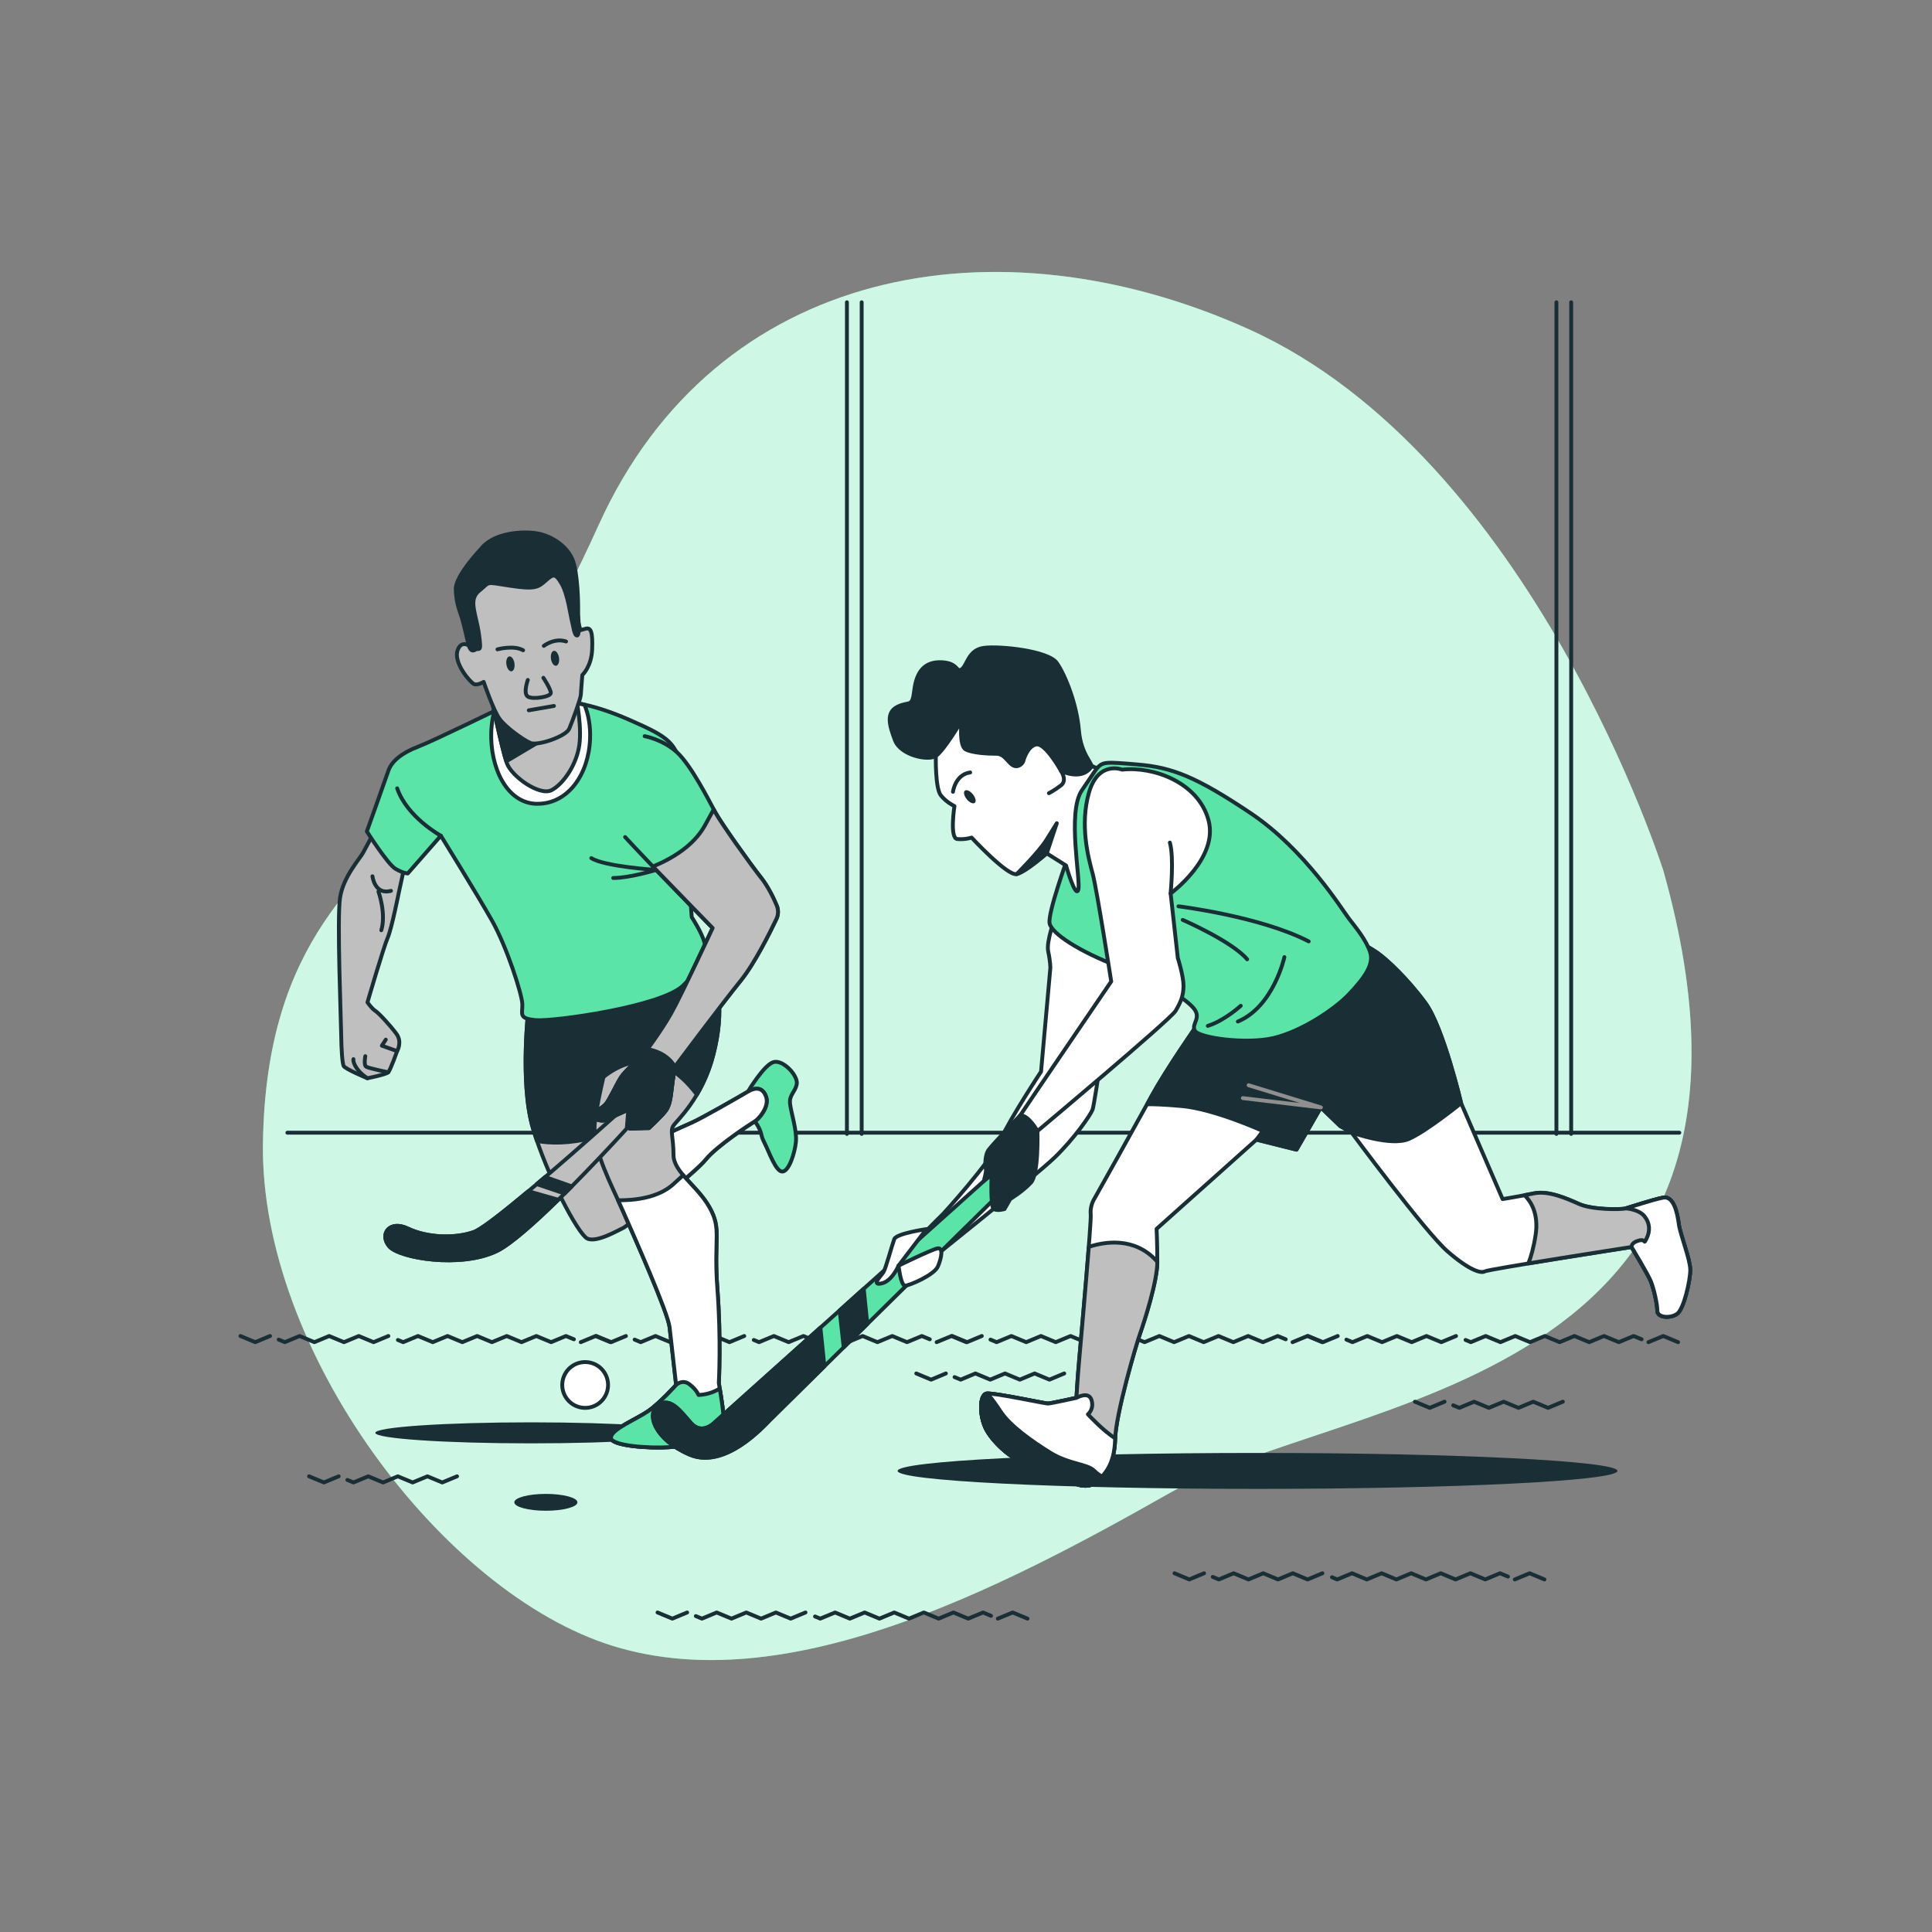 <?xml version="1.0" encoding="UTF-8"?>
<svg id="Layer_1" data-name="Layer 1" xmlns="http://www.w3.org/2000/svg" viewBox="0 0 500 500">
  <rect x="0" y="0" width="500" height="500" fill="#808080" stroke="none"/>
  <defs>
    <style>
      .cls-1, .cls-2, .cls-3, .cls-4, .cls-5, .cls-6 {
        stroke-linecap: round;
        stroke-linejoin: round;
      }

      .cls-1, .cls-3, .cls-4, .cls-5, .cls-6 {
        stroke: #1a2e35;
      }

      .cls-1, .cls-7 {
        fill: #5ae4a7;
      }

      .cls-2 {
        stroke: #8f8f8f;
      }

      .cls-2, .cls-3 {
        fill: none;
      }

      .cls-8 {
        opacity: .7;
      }

      .cls-8, .cls-5 {
        fill: #fff;
      }

      .cls-4, .cls-9 {
        fill: #1a2e35;
      }

      .cls-6 {
        fill: #bfbfbf;
      }
    </style>
  </defs>
  <g>
    <path class="cls-7" d="m430.55,225.55s-33.87-107.27-107.48-140.4c-64.98-29.24-137.71-16.42-168.11,50.66-10.83,23.9-24.92,49.69-41.8,69.33-18.93,22.02-44.33,37.36-45.11,90.75-.78,53.39,46.37,116.46,90.65,130.1,44.28,13.63,98.34-13.66,143.99-39.59,45.65-25.93,165.55-26.38,127.85-160.85Z"/>
    <path class="cls-8" d="m430.55,225.55s-33.87-107.27-107.48-140.4c-64.98-29.24-137.71-16.42-168.11,50.66-10.83,23.9-24.92,49.69-41.8,69.33-18.93,22.02-44.33,37.36-45.11,90.75-.78,53.39,46.37,116.46,90.65,130.1,44.28,13.63,98.34-13.66,143.99-39.59,45.65-25.93,165.55-26.38,127.85-160.85Z"/>
  </g>
  <g>
    <polyline class="cls-3" points="258.24 418.9 262.08 417.31 265.92 418.9"/>
    <polyline class="cls-3" points="210.93 418.34 212.28 418.9 216.12 417.31 219.94 418.9 223.77 417.31 227.6 418.9 231.43 417.31 235.26 418.9 239.09 417.31 242.92 418.9 246.75 417.31 250.58 418.9 254.41 417.31 256.47 418.17"/>
    <polyline class="cls-3" points="180.08 418.24 181.66 418.9 185.48 417.31 189.31 418.9 193.14 417.31 196.97 418.9 200.8 417.31 204.63 418.9 208.46 417.31"/>
    <polyline class="cls-3" points="170.17 417.31 174 418.9 177.83 417.31"/>
  </g>
  <g>
    <polyline class="cls-3" points="392.03 408.76 395.87 407.16 399.7 408.76"/>
    <polyline class="cls-3" points="344.71 408.19 346.07 408.76 349.9 407.16 353.73 408.76 357.56 407.16 361.39 408.76 365.21 407.16 369.04 408.76 372.87 407.16 376.7 408.76 380.54 407.16 384.37 408.76 388.2 407.16 390.26 408.02"/>
    <polyline class="cls-3" points="313.86 408.1 315.44 408.76 319.27 407.16 323.1 408.76 326.93 407.16 330.75 408.76 334.58 407.16 338.41 408.76 342.24 407.16"/>
    <polyline class="cls-3" points="303.96 407.16 307.78 408.76 311.61 407.16"/>
  </g>
  <g>
    <polyline class="cls-3" points="89.9 383 91.48 383.66 95.3 382.07 99.13 383.66 102.96 382.07 106.79 383.66 110.62 382.07 114.45 383.66 118.28 382.07"/>
    <polyline class="cls-3" points="79.99 382.07 83.82 383.66 87.65 382.07"/>
  </g>
  <g>
    <polyline class="cls-3" points="376.09 363.69 377.67 364.35 381.49 362.76 385.32 364.35 389.15 362.76 392.98 364.35 396.81 362.76 400.64 364.35 404.46 362.76"/>
    <polyline class="cls-3" points="366.18 362.76 370.01 364.35 373.84 362.76"/>
  </g>
  <g>
    <polyline class="cls-3" points="247.04 356.39 248.62 357.05 252.44 355.45 256.27 357.05 260.1 355.45 263.93 357.05 267.76 355.45 271.59 357.05 275.42 355.45"/>
    <polyline class="cls-3" points="237.13 355.45 240.96 357.05 244.79 355.45"/>
  </g>
  <g>
    <polyline class="cls-3" points="426.61 347.35 430.45 345.76 434.29 347.35"/>
    <polyline class="cls-3" points="379.29 346.78 380.65 347.35 384.48 345.76 388.31 347.35 392.14 345.76 395.97 347.35 399.8 345.76 403.63 347.35 407.46 345.76 411.29 347.35 415.12 345.76 418.95 347.35 422.78 345.76 424.84 346.61"/>
    <polyline class="cls-3" points="348.45 346.69 350.02 347.35 353.85 345.76 357.68 347.35 361.51 345.76 365.34 347.35 369.17 345.76 373 347.35 376.82 345.76"/>
    <polyline class="cls-3" points="338.54 345.76 342.37 347.35 346.2 345.76"/>
  </g>
  <g>
    <polyline class="cls-3" points="334.51 347.35 338.34 345.76 342.18 347.35"/>
    <polyline class="cls-3" points="287.19 346.78 288.55 347.35 292.38 345.76 296.21 347.35 300.03 345.76 303.86 347.35 307.69 345.76 311.52 347.35 315.35 345.76 319.18 347.35 323.01 345.76 326.84 347.35 330.67 345.76 332.74 346.61"/>
    <polyline class="cls-3" points="256.34 346.69 257.92 347.35 261.75 345.76 265.58 347.35 269.4 345.76 273.23 347.35 277.06 345.76 280.89 347.35 284.72 345.76"/>
    <polyline class="cls-3" points="246.44 345.76 250.26 347.35 254.09 345.76"/>
  </g>
  <g>
    <polyline class="cls-3" points="242.4 347.35 246.24 345.76 250.08 347.35"/>
    <polyline class="cls-3" points="195.08 346.78 196.44 347.35 200.27 345.76 204.1 347.35 207.93 345.76 211.76 347.35 215.59 345.76 219.42 347.35 223.25 345.76 227.08 347.35 230.91 345.76 234.74 347.35 238.57 345.76 240.63 346.61"/>
    <polyline class="cls-3" points="164.24 346.69 165.81 347.35 169.64 345.76 173.47 347.35 177.3 345.76 181.13 347.35 184.96 345.76 188.79 347.35 192.61 345.76"/>
    <polyline class="cls-3" points="154.33 345.76 158.16 347.35 161.99 345.76"/>
  </g>
  <g>
    <polyline class="cls-3" points="150.3 347.35 154.13 345.76 157.97 347.35"/>
    <polyline class="cls-3" points="102.98 346.78 104.34 347.35 108.17 345.76 112 347.35 115.82 345.76 119.65 347.35 123.48 345.76 127.31 347.35 131.14 345.76 134.97 347.35 138.8 345.76 142.63 347.35 146.46 345.76 148.53 346.61"/>
    <polyline class="cls-3" points="72.13 346.69 73.71 347.35 77.54 345.76 81.37 347.35 85.19 345.76 89.02 347.35 92.85 345.76 96.68 347.35 100.51 345.76"/>
    <polyline class="cls-3" points="62.23 345.76 66.05 347.35 69.88 345.76"/>
  </g>
  <g>
    <line class="cls-3" x1="74.37" y1="293.14" x2="434.61" y2="293.14"/>
    <g>
      <line class="cls-3" x1="219.18" y1="293.45" x2="219.18" y2="78.23"/>
      <line class="cls-3" x1="223" y1="293.45" x2="223" y2="78.23"/>
    </g>
    <g>
      <line class="cls-3" x1="402.8" y1="293.45" x2="402.8" y2="78.23"/>
      <line class="cls-3" x1="406.62" y1="293.45" x2="406.62" y2="78.23"/>
    </g>
  </g>
  <path class="cls-9" d="m418.6,380.67c0,2.57-41.71,4.65-93.15,4.65s-93.15-2.08-93.15-4.65,41.71-4.65,93.15-4.65,93.15,2.08,93.15,4.65Z"/>
  <path class="cls-9" d="m149.44,388.8c0,1.2-3.66,2.18-8.17,2.18s-8.17-.98-8.17-2.18,3.66-2.18,8.17-2.18,8.17.98,8.17,2.18Z"/>
  <ellipse class="cls-9" cx="137.45" cy="370.82" rx="40.32" ry="2.72"/>
  <circle class="cls-5" cx="151.45" cy="358.44" r="5.93" transform="translate(-226.75 450.03) rotate(-80.71)"/>
  <g>
    <g>
      <path class="cls-6" d="m96.84,215.38s-2.05,3.72-2.87,5.29c-.82,1.57-5.19,6.25-5.98,11.75s.27,31.64.31,35.38c.04,3.73.28,7.27.63,8.06.35.79,6.15,3.19,6.15,3.19,0,0,4.79-.95,5.38-1.53s2.31-5.49,2.31-5.49c0,0,1.42-2.35-.2-4.52-1.62-2.17-4.54-5.34-5.47-5.93-.93-.6-2-2.18-2-2.18,0,0,4.18-14.32,5.22-16.67,1.04-2.35,2.94-11.97,2.94-11.97l1.63-7.46s-6.82-5.35-8.05-7.92Z"/>
      <path class="cls-3" d="m96.39,226.78s.57,4.92,4.79,3.77"/>
      <path class="cls-3" d="m97.94,230.72s2.05,5.71.74,10.03"/>
      <polyline class="cls-3" points="99.84 269.06 98.83 270.62 102.77 272.03"/>
      <path class="cls-3" d="m94.54,273.34s-.47,2.35.27,2.75c.74.4,5.65,1.42,5.65,1.42"/>
      <path class="cls-3" d="m91.47,274.11s-.22.78.86,2.36c1.08,1.58,2.75,2.57,2.75,2.57"/>
    </g>
    <g>
      <path class="cls-1" d="m193.58,282.5s4.07-6.85,6.57-7.62c2.5-.77,6.51,3.58,6.04,5.74-.47,2.16-2.01,2.74-1.72,5.1.29,2.36,1.82,6.89,1.51,9.84-.31,2.95-1.82,7.65-3.53,7.64-1.71-.01-3.41-5.13-4.64-7.5-1.24-2.37-.29-2.36-2.44-5.52-2.16-3.16-2.79-6.31-1.79-7.68Z"/>
      <path class="cls-6" d="m136.9,259.69s-2.51,20.22,1.01,32.24c3.52,12.01,11.65,27.4,14.07,28.6,2.42,1.2,8.26-2.3,9.23-2.69.97-.39,18.62-14.21,21.42-17.73,2.8-3.52,11.77-9.35,12.75-9.93s3.76-3.71,2.91-6.27c-.85-2.56-2.75-2.57-4.7-1.41s-12.06,6.99-14.77,8.15c-2.71,1.16-9.68,4.45-9.68,4.45,0,0,6.18-21.77,5.86-32.78-.32-11.01-2.76-12.01-2.76-12.01l-35.34,9.38Z"/>
      <path class="cls-5" d="m182.62,300.11c2.8-3.52,11.77-9.35,12.75-9.93.97-.58,3.76-3.71,2.91-6.27-.85-2.56-2.75-2.57-4.7-1.41s-12.06,6.99-14.77,8.15-9.68,4.45-9.68,4.45c0,0,2.17,3.25,2.12,14.29,0,.26,0,.49,0,.74,4.87-3.94,9.97-8.26,11.37-10.02Z"/>
      <path class="cls-4" d="m171.87,284.24c1.61-7.07,3.3-16.04,3.12-21.93-.32-11.01-2.76-12.01-2.76-12.01l-35.34,9.38s-2.51,20.22,1.01,32.24c.32,1.1.68,2.22,1.07,3.36,3.26.61,8.12.78,14.8-.89,8.27-2.06,14.46-6.73,18.1-10.15Z"/>
    </g>
    <g>
      <path class="cls-6" d="m160.8,260.65s-6.87,24.71-6.94,31.2c-.07,6.49,4.18,14.38,7.32,21.47,3.14,7.1,11.69,26.42,12.11,30.15.42,3.74,1.69,14.95,1.69,14.95,0,0-4.18,4.69-7.3,6.83-3.13,2.14-9.5,4.65-9.58,6.81-.09,2.16,10.15,2.82,15.11,2.47,4.96-.36,11.51-2.67,12.69-3.64,1.18-.97,1.42-2.35,1.32-4.51-.1-2.16-1.19-8.46-1.19-8.46,0,0,.63-11.2-.37-24.37-1-13.17,1.18-15.32-2.02-21.04-3.19-5.72-9.33-9.11-9.34-13.63-.01-4.52-.9-6.1-.08-7.47.81-1.37,7.5-7.02,10.43-18.6,2.93-11.57,1.13-18.86-1.37-23l-2.5-4.14-19.98,14.99Z"/>
      <path class="cls-4" d="m180.35,283.28c1.62-2.74,3.22-6.2,4.3-10.48,2.93-11.57,1.13-18.86-1.37-23l-2.5-4.14-19.98,14.99s-2.6,9.36-4.62,18.07c4.55-3.63,14.31-8.58,24.17,4.56Z"/>
      <path class="cls-5" d="m187.22,366.37c-.1-2.16-1.19-8.46-1.19-8.46,0,0,.63-11.2-.37-24.37-1-13.17,1.18-15.32-2.02-21.04-1.88-3.36-4.76-5.91-6.83-8.36-.75.7-1.61,1.49-2.63,2.4-3.94,3.53-10.13,4.13-14.22,4.09.42.91.83,1.81,1.22,2.7,3.14,7.1,11.69,26.42,12.11,30.15.42,3.74,1.69,14.95,1.69,14.95,0,0-4.18,4.69-7.3,6.83-3.13,2.14-9.5,4.65-9.58,6.81-.09,2.16,10.15,2.82,15.11,2.47,4.96-.36,11.51-2.67,12.69-3.64,1.18-.97,1.42-2.35,1.32-4.51Z"/>
      <path class="cls-1" d="m187.22,366.37c-.07-1.51-.62-5.05-.95-7.04-2.58,1.7-5.49,1.68-5.49,1.68,0,0-.52-1.38-2.36-2.77-1.85-1.39-3.43.17-3.43.17,0,0-4.18,4.69-7.3,6.83-3.13,2.14-9.5,4.65-9.58,6.81-.09,2.16,10.15,2.82,15.11,2.47,4.96-.36,11.51-2.67,12.69-3.64,1.18-.97,1.42-2.35,1.32-4.51Z"/>
    </g>
    <path class="cls-1" d="m130.82,182.61s-18.6,9.1-22.66,10.65c-4.05,1.54-6.8,3.69-7.66,6.23-.86,2.55-5.56,15.68-5.56,15.68,0,0,5.37,8.49,7.41,9.68,2.04,1.19,3.18,1.2,3.18,1.2l8.56-9.77s9.29,15,13.2,21.91c3.91,6.91,7.8,19.12,7.89,21.67.09,2.56-1.1,3.73,3.45,4.15s32.64-3.5,38.17-8.97c5.54-5.46,6.4-8.01,5.57-10.97-.83-2.95-3.35-6.71-3.35-6.71,0,0-.89-11.21-.86-11.8s.68-17.29-1.28-25.36c-1.96-8.07-3.43-9.26-13.9-13.86-10.46-4.59-17.09-5.23-23.75-5.08-6.66.15-8.41,1.32-8.41,1.32Z"/>
    <path class="cls-3" d="m114.09,216.29s-8.74-4.78-11.3-12.27"/>
    <path class="cls-3" d="m153.02,222.07c3.33,2.19,16.79,3.07,16.79,3.07,0,0-6.93,2.11-11.11,2.08"/>
    <path class="cls-5" d="m139.03,208.02c7.92.06,13.32-7.53,13.68-16.8.13-3.25-.39-6.27-1.44-8.83-4.48-1.01-8.26-1.18-12.04-1.09-6.66.15-8.41,1.32-8.41,1.32,0,0-1.12.55-2.87,1.4-.45,1.59-.73,3.34-.81,5.26-.37,9.28,3.97,18.7,11.9,18.75Z"/>
    <g>
      <path class="cls-6" d="m127.27,181.21s2.72,12.99,3.92,16.34c1.2,3.35,8.41,8.51,11.51,6.96,3.1-1.55,6.93-7.03,7.34-12.72.42-5.7-1.22-12.39-1.22-12.39,0,0-1.11,4.12-6.11,5.46-4.99,1.34-9.86-.46-11.88-2.25-2.02-1.78-3.47-3.56-3.56-1.4Z"/>
      <path class="cls-4" d="m140.67,191.3l4.4-7.42c-.67.39-1.45.73-2.36.97-4.99,1.34-9.86-.46-11.88-2.25-1-.88-1.85-1.76-2.48-2.16l-1,.2c-.04.15-.07.33-.08.56,0,0,2.48,11.88,3.75,15.84l9.66-5.75Z"/>
    </g>
    <g>
      <path class="cls-6" d="m122.84,168.2s-3.1-3.36-4.37-.03c-1.27,3.33,3.28,8.47,4.21,8.87.93.4,2.49-.57,2.49-.57,0,0,2.55,7.49,4.18,9.66,1.62,2.17,6.06,5.35,7.93,6.15,1.87.8,9.19-1.7,10.03-3.66s2.97-7.84,3.01-8.82c.04-.98.39-5.11.39-5.11,0,0,2.37-2.15,2.54-6.66.18-4.52-.34-5.7-1.69-5.32l-1.35.38s-1.48-5.91-2.67-9.45c-1.19-3.55-.7-11.21-8.42-8.12-7.72,3.09-15.63,1.07-16.94,5.38-1.31,4.31.65,17.3.65,17.3Z"/>
      <path class="cls-4" d="m124.64,141.88s-6.74,7.03-6.69,10.57c.05,3.54,1.1,5.9,1.6,7.48s1.64,6.69,1.64,6.69c0,0,.48,2.36,1.65,1.58,1.17-.78,1.85,1.19,1.11-4.12-.74-5.31-2.88-8.86.06-11.2,2.94-2.34,1.23-2.35,7.84-1.32,6.61,1.03,7.39.45,9.36-1.31,1.97-1.75,2.55-1.95,4.15.82,1.6,2.76,2.33,8.47,2.66,9.65s.6,3.93,1.37,3.74.2-5.11.23-5.7c.02-.59.12-7.86-1.02-12.59-1.14-4.72-5.97-7.51-9.56-8.13-3.59-.62-11.01-.27-14.41,3.83Z"/>
      <path class="cls-3" d="m136.6,175.97s-1.28,3.53.02,4.32c1.3.8,5.89.04,5.93-.94.04-.98-1.93-3.94-1.93-3.94"/>
      <line class="cls-3" x1="136.85" y1="183.83" x2="143.36" y2="182.7"/>
      <path class="cls-3" d="m128.74,168.05s4.23-1.15,6.64.24"/>
      <path class="cls-3" d="m140.74,167.15s2.75-2.14,5.75-1.14"/>
      <path class="cls-9" d="m133.13,171.58c.18,1.06-.13,2.02-.7,2.15-.57.12-1.18-.64-1.36-1.7s.13-2.02.7-2.15c.57-.12,1.18.64,1.36,1.7Z"/>
      <path class="cls-9" d="m144.66,170.14c.18,1.06-.13,2.02-.7,2.15-.57.12-1.18-.64-1.36-1.7-.18-1.06.13-2.02.7-2.15.57-.12,1.18.64,1.36,1.7Z"/>
    </g>
    <path class="cls-6" d="m165.2,288.78s-8.25,9.2-17.22,18.25l-1.86,1.86c-.55.53-1.09,1.08-1.64,1.61-6.23,6.1-12.35,11.53-15.88,13.25-9.32,4.53-25.27,1.87-27.87-1.21-2.59-3.09.03-6.9,4.88-4.57,4.85,2.33,12,2.64,17.02.89.13-.05.26-.1.41-.18.07-.03.14-.07.22-.11,2.36-1.22,7.67-5.43,13.48-10.29.73-.61,1.45-1.22,2.19-1.84.73-.61,1.45-1.23,2.18-1.84,8.94-7.64,17.65-15.47,17.65-15.47l5.3-4.29,1.17,3.94Z"/>
    <path class="cls-4" d="m144.47,310.5c-6.23,6.1-12.35,11.53-15.88,13.25-9.32,4.53-25.27,1.87-27.87-1.21-2.59-3.09.03-6.9,4.88-4.57,4.85,2.33,12,2.64,17.02.89.13-.05.26-.1.41-.18.07-.03.14-.07.22-.11,2.36-1.22,7.67-5.43,13.48-10.29l7.76,2.22Z"/>
    <path class="cls-4" d="m147.98,307.03l-1.86,1.86-7.22-2.45c.73-.61,1.45-1.23,2.18-1.84l6.9,2.43Z"/>
    <g>
      <path class="cls-1" d="m161.78,216.63s3.28,3.56,8.03,8.51c4.75,4.95,14.61,15.04,14.61,15.04,0,0-8.1,17.43-10.76,22.13-2.66,4.7-7.07,10.56-7.07,10.56,0,0-4.72,4.09-5.94,6.05s-2.89,5.68-3.88,6.85c-1,1.17-3.7,2.14-2.98,3.32.71,1.18,2.81,1,3.4.61s5.42-2.52,5.42-2.52l.38,4.92,4.95-.16s3.35-3.12,4.36-4.49c1-1.37,1.27-3.33,1.56-5.88.29-2.55.79-5.5.79-5.5,0,0,12.44-16.62,17.04-22.28,3.54-4.36,7.56-12.45,9.23-15.94.52-1.1.56-2.35.11-3.44-.76-1.84-2.16-4.81-4.1-7.31-3.07-3.95-10.28-14.03-11.87-16.99-1.59-2.96-6.18-12.03-9.84-15.4-3.67-3.37-8.39-4.19-8.39-4.19"/>
      <path class="cls-6" d="m196.91,227.1c-3.07-3.95-10.28-14.03-11.87-16.99-.1-.19-.21-.4-.34-.63-.65,1.2-1.4,2.58-2.27,4.15-2.93,5.3-8.61,8.63-13.46,10.62.28.29.56.58.85.88,4.75,4.95,14.61,15.04,14.61,15.04,0,0-8.1,17.43-10.76,22.13-2.66,4.7-7.07,10.56-7.07,10.56,0,0-4.72,4.09-5.94,6.05s-2.89,5.68-3.88,6.85c-1,1.17-3.7,2.14-2.98,3.32.71,1.18,2.81,1,3.4.61.59-.39,5.42-2.52,5.42-2.52l.38,4.92,4.95-.16s3.35-3.12,4.36-4.49c1-1.37,1.27-3.33,1.56-5.88.29-2.55.79-5.5.79-5.5,0,0,12.44-16.62,17.04-22.28,3.54-4.36,7.56-12.45,9.23-15.94.52-1.1.56-2.35.11-3.44-.76-1.84-2.16-4.81-4.1-7.31Z"/>
      <path class="cls-4" d="m167.57,271.54c-.6.82-.98,1.33-.98,1.33,0,0-4.72,4.09-5.94,6.05s-2.89,5.68-3.88,6.85c-1,1.17-3.7,2.14-2.98,3.32.71,1.18,2.81,1,3.4.61.59-.39,5.42-2.52,5.42-2.52l-.37,4.52,5.69.24s3.35-3.12,4.36-4.49c1-1.37,1.27-3.33,1.56-5.88.29-2.55.79-5.5.79-5.5,0,0,.01-.02.02-.03-2.08-3.52-5.92-4.34-7.09-4.5Z"/>
    </g>
  </g>
  <g>
    <path class="cls-5" d="m273.12,237.33s-2.41,6.3-1.85,8.89c.56,2.59.56,4.26.56,4.26l-2.41,26.86s-7.97,12.04-10.56,17.78c-2.59,5.74-14.82,19.08-14.82,19.08,0,0-11.49,11.11-11.49,13.34s7.97-1.3,7.97-1.3c0,0,27.42-21.86,32.42-26.68,5-4.82,9.26-10.93,9.82-12.41.56-1.48,4.63-29.82,4.63-30.38s2.59-13.71,2.59-13.71l-16.86-5.74Z"/>
    <g>
      <path class="cls-5" d="m309.8,265.3s-7.78,11.11-11.86,18.52c-4.08,7.41-14.17,25.5-14.73,26.43-.56.93-1.11,2.41-.93,4.08.19,1.67-2.41,30.94-2.96,37.23-.56,6.3-.74,10.19-.74,10.19,0,0-6.67,1.48-7.41,1.48s-13.71-2.78-15.75-2.59c-2.04.19-2.04,6.11,0,9.63,2.04,3.52,7.04,7.97,10.93,8.71,3.89.74,7.04,1.85,9.26,3.52s5.74,2.96,7.97,1.11c2.22-1.85,4.82-4.45,5-11.11.19-6.67,5.37-24.27,6.48-27.42,1.11-3.15,4.45-13.52,4.45-18.52s-.19-8.52-.19-8.52l25.84-23.09,10.37,2.59,6.3-10.93,5,4.82,2.96,1.67s19.08,25.75,24.82,30.75c5.74,5,8.71,5.74,9.63,5.19.93-.56,37.98-6.3,37.98-6.3,0,0,4.26,7.04,5,8.89.74,1.85,1.67,5.74,1.67,7.6s3.52,2.04,5.19.74c1.67-1.3,3.33-8.52,3.33-11.3s-2.59-9.08-2.96-11.86c-.37-2.78-1.3-7.41-4.08-6.85-2.78.56-8.34,2.41-9.63,2.78-1.3.37-8.71.37-12.04-1.11-3.33-1.48-7.97-3.52-11.67-2.78-3.7.74-8.15,1.48-8.15,1.48l-10.74-24.82s-4.63-19.64-9.26-25.93c-4.63-6.3-10-11.3-12.41-12.97-2.41-1.67-4.82-2.78-4.82-2.78,0,0-5.74,10-18.52,16.86-12.78,6.85-23.34,4.63-23.34,4.63Z"/>
      <g>
        <path class="cls-4" d="m364.63,294.75c4.63-2.04,13.52-9.26,13.52-9.26,0,0-4.63-19.64-9.26-25.93-4.63-6.3-10-11.3-12.41-12.97-2.41-1.67-4.82-2.78-4.82-2.78,0,0-5.74,10-18.52,16.86-12.78,6.85-23.34,4.63-23.34,4.63,0,0-7.78,11.11-11.86,18.52-.34.61-.68,1.27-1.02,1.95,1.52-.01,4.22.06,8.8.46,8.52.74,21.12,6.48,21.12,6.48l-1.67,2.22,10.37,2.59,6.3-10.93,5,4.82,2.96,1.67s10.19,3.7,14.82,1.67Z"/>
        <polyline class="cls-2" points="323.14 280.86 341.85 286.6 321.66 284.19"/>
        <line class="cls-3" x1="326.84" y1="292.71" x2="334.07" y2="295.86"/>
      </g>
      <path class="cls-6" d="m430.39,309.94c-2.78.56-8.34,2.41-9.63,2.78-1.3.37-8.71.37-12.04-1.11-3.33-1.48-7.97-3.52-11.67-2.78-.82.16-1.67.33-2.5.48,1.59,1.56,3.71,4.74,2.87,10.26-.51,3.33-1.21,5.72-1.88,7.4,11.2-1.85,26.7-4.25,26.7-4.25,0,0,4.26,7.04,5,8.89.74,1.85,1.67,5.74,1.67,7.6s3.52,2.04,5.19.74c1.67-1.3,3.33-8.52,3.33-11.3s-2.59-9.08-2.96-11.86c-.37-2.78-1.3-7.41-4.08-6.85Z"/>
      <path class="cls-5" d="m425.58,314.76c1.48,1.85,1.48,3.89.56,5.74-.93,1.85,0,0-2.04.56-2.04.56-1.85,1.67-1.85,1.67,0,0,4.26,7.04,5,8.89.74,1.85,1.67,5.74,1.67,7.6s3.52,2.04,5.19.74c1.67-1.3,3.33-8.52,3.33-11.3s-2.59-9.08-2.96-11.86c-.37-2.78-1.3-7.41-4.08-6.85s-8.34,2.41-9.63,2.78c0,0,3.33.19,4.82,2.04Z"/>
      <path class="cls-6" d="m299.52,326.55c-5.84-6.66-13.87-5.14-17.74-3.86-.75,9.62-2.07,24.58-2.45,28.87-.56,6.3-.74,10.19-.74,10.19,0,0-6.67,1.48-7.41,1.48s-13.71-2.78-15.75-2.59-2.04,6.11,0,9.63c2.04,3.52,7.04,7.97,10.93,8.71,3.89.74,7.04,1.85,9.26,3.52,2.22,1.67,5.74,2.96,7.97,1.11,2.22-1.85,4.82-4.45,5-11.11.19-6.67,5.37-24.27,6.48-27.42,1.11-3.15,4.45-13.52,4.45-18.52Z"/>
      <g>
        <path class="cls-5" d="m255.43,360.64c-2.04.19-2.04,6.11,0,9.63,2.04,3.52,7.04,7.97,10.93,8.71,3.89.74,7.04,1.85,9.26,3.52,2.22,1.67,5.74,2.96,7.97,1.11,2.22-1.85,4.82-4.45,5-11.11,0-.09,0-.19.01-.28-3.05-1.87-7.05-6.2-7.05-6.2,0,0,1.67-1.3.93-3.7-.74-2.41-3.89-.56-3.89-.56,0,0-6.67,1.48-7.41,1.48s-13.71-2.78-15.75-2.59Z"/>
        <path class="cls-4" d="m255.43,370.27c2.04,3.52,7.04,7.97,10.93,8.71,3.89.74,7.04,1.85,9.26,3.52,2.22,1.67,5.74,2.96,7.97,1.11.51-.43,1.04-.9,1.56-1.44-.73-.49-1.42-1.01-1.93-1.52-1.85-1.85-6.48-1.67-11.3-4.63-4.82-2.96-10.56-7.04-12.97-10.74-2.41-3.7-3.52-4.63-3.52-4.63-2.04.19-2.04,6.11,0,9.63Z"/>
      </g>
    </g>
    <g>
      <path class="cls-1" d="m276.27,222.14s-5.19,14.26-4.63,16.86c.56,2.59,7.6,7.22,17.78,11.11,10.19,3.89,16.67,7.78,19.27,10.56,2.59,2.78-.56,4.26.56,6.11,1.11,1.85,13.34,3.52,20.38,1.85,7.04-1.67,15.56-7.22,19.45-11.3,3.89-4.08,6.48-7.6,5.56-10.74-.93-3.15-3.7-6.48-5.56-8.89-1.85-2.41-11.3-17.78-25.38-27.23-14.08-9.45-20.38-11.86-29.08-12.6-8.71-.74-9.08-.74-10.74.93-1.67,1.67-10.19,3.89-7.6,23.34Z"/>
      <g>
        <path class="cls-3" d="m304.98,234.55s21.12,2.59,33.71,9.08"/>
        <path class="cls-3" d="m306.09,238.07s12.78,5.56,16.67,10.19"/>
        <path class="cls-3" d="m332.4,247.7s-2.78,12.78-12.04,16.67"/>
        <path class="cls-3" d="m321.1,260.3s-4.26,3.89-8.52,5.19"/>
      </g>
    </g>
    <g>
      <path class="cls-5" d="m242.19,195.65s-.19,8.34,1.3,10.19c1.48,1.85,3.52,2.78,3.52,2.78,0,0-1.3,8.34.74,8.52,2.04.19,3.7-.37,3.7-.37,0,0,9.26,10,11.67,9.45,2.41-.56,7.78-5.37,7.78-5.37l5,3.15s2.41,8.52,3.15,6.3c.74-2.22-2.96-20.01.93-25.75l3.89-5.74-4.63-2.04s-2.22-6.11-7.41-11.67c-5.19-5.56-15.56-7.04-22.23-3.15-6.67,3.89-8.34,11.11-7.41,13.71Z"/>
      <path class="cls-3" d="m274.6,199.54s1.67,2.41,0,3.7c-1.67,1.3-3.15,2.04-3.15,2.04"/>
      <path class="cls-4" d="m263.12,226.21s5.74-5.74,7.6-8.71c1.85-2.96,2.78-4.45,2.78-4.45l-2.59,7.78s-5.56,4.63-7.78,5.37Z"/>
      <path class="cls-9" d="m251.78,205.56c.71.87.93,1.87.49,2.22-.44.35-1.37-.07-2.07-.94-.71-.87-.93-1.87-.49-2.22.44-.35,1.37.07,2.07.94Z"/>
      <path class="cls-3" d="m246.63,204.91s.56-4.45,4.45-5"/>
      <path class="cls-4" d="m248.85,186.57s-4.63,7.78-6.67,9.08c-2.04,1.3-9.08-.19-10.56-4.08s-2.41-7.22.74-8.71c3.15-1.48,3.7.37,4.26-4.26.56-4.63,2.59-7.41,7.04-7.22,4.45.19,3.7,2.78,5.19,1.85,1.48-.93,1.67-5,5.74-5.56,4.08-.56,16.67.74,18.89,3.89,2.22,3.15,5.19,10.74,5.74,17.41.56,6.67,3.89,8.71,3.15,9.63-.74.93-1.85,1.85-3.89,1.85s-3.89-.93-3.89-.93c0,0-4.08-7.41-6.48-6.85-2.41.56-3.33,4.45-3.33,4.45,0,0-.74,1.48-2.22,1.11-1.48-.37-2.41-3.15-4.63-3.15s-6.11-.19-7.97-1.11c-1.85-.93-1.11-7.41-1.11-7.41Z"/>
    </g>
    <g>
      <path class="cls-5" d="m290.35,199.17s-6.11-2.41-8.52,5.93c-2.41,8.34-.19,16.86.93,20.93,1.11,4.08,4.82,27.97,4.82,27.97,0,0-22.23,32.6-23.53,34.64-1.3,2.04,4.45,4.08,4.45,4.08,0,0,34.46-28.9,35.75-31.12,1.3-2.22,2.04-3.89,2.04-6.48s-1.48-7.22-1.48-7.22l-1.85-16.67s12.41-9.08,9.82-18.89c-2.59-9.82-14.26-14.08-22.41-13.15Z"/>
      <path class="cls-3" d="m302.95,231.21s.93-9.26-.19-13.15"/>
    </g>
    <path class="cls-1" d="m262.38,305.31s-20.32,20.02-37.92,37.35c-2.09,2.07-4.14,4.09-6.11,6.03-1.73,1.71-3.41,3.36-5,4.92-7.62,7.51-13.27,13.08-14.07,13.89-.02.02-.05.04-.06.06-1.67,1.67-11.68,12.78-20.75,8.89-9.08-3.9-11.3-10.56-8.15-12.79,3.15-2.22,5.74,1.48,8.52,4.64,2.78,3.14,5.92,0,5.92,0l27.56-24.71,4.98-4.46,6.23-5.6,31.06-27.85s4.08-5,5.93-3.89,1.85,3.52,1.85,3.52Z"/>
    <path class="cls-4" d="m223.53,333.53l-6.23,5.6,1.05,9.56c1.97-1.94,4.02-3.96,6.11-6.03l-.93-9.13Zm-11.21,10.06l-27.56,24.71s-3.14,3.14-5.92,0c-2.79-3.15-5.37-6.86-8.52-4.64-3.15,2.23-.93,8.89,8.15,12.79,9.08,3.89,19.08-7.22,20.75-8.89.02-.02.04-.04.06-.06.81-.81,6.45-6.38,14.07-13.89l-1.03-10.03Z"/>
    <path class="cls-4" d="m264.04,288.64s-7.04,7.41-8.15,8.89c-1.11,1.48-.93,4.45-.74,5,.19.56-.56,3.15-.56,3.15l2.04-1.67s-.37,8.34.56,8.89c.93.56,2.78,0,2.78,0l1.48-2.59s3.33-2.04,5.37-4.26c2.04-2.22,1.67-13.34,1.67-13.34,0,0-2.22-4.08-4.45-4.08Z"/>
    <path class="cls-5" d="m239.78,318.09s-7.78,1.11-8.34,2.59c-.56,1.48-2.22,7.6-2.78,8.52-.56.93-3.33,3.52-.56,2.96,2.78-.56,4.45-4.63,4.45-4.63l7.22-9.45"/>
    <path class="cls-5" d="m232.55,327.54s.56,5.19,1.67,5.19,7.6-2.78,8.52-5c.93-2.22,1.48-5-.19-4.63-1.67.37-10,4.45-10,4.45Z"/>
  </g>
</svg>